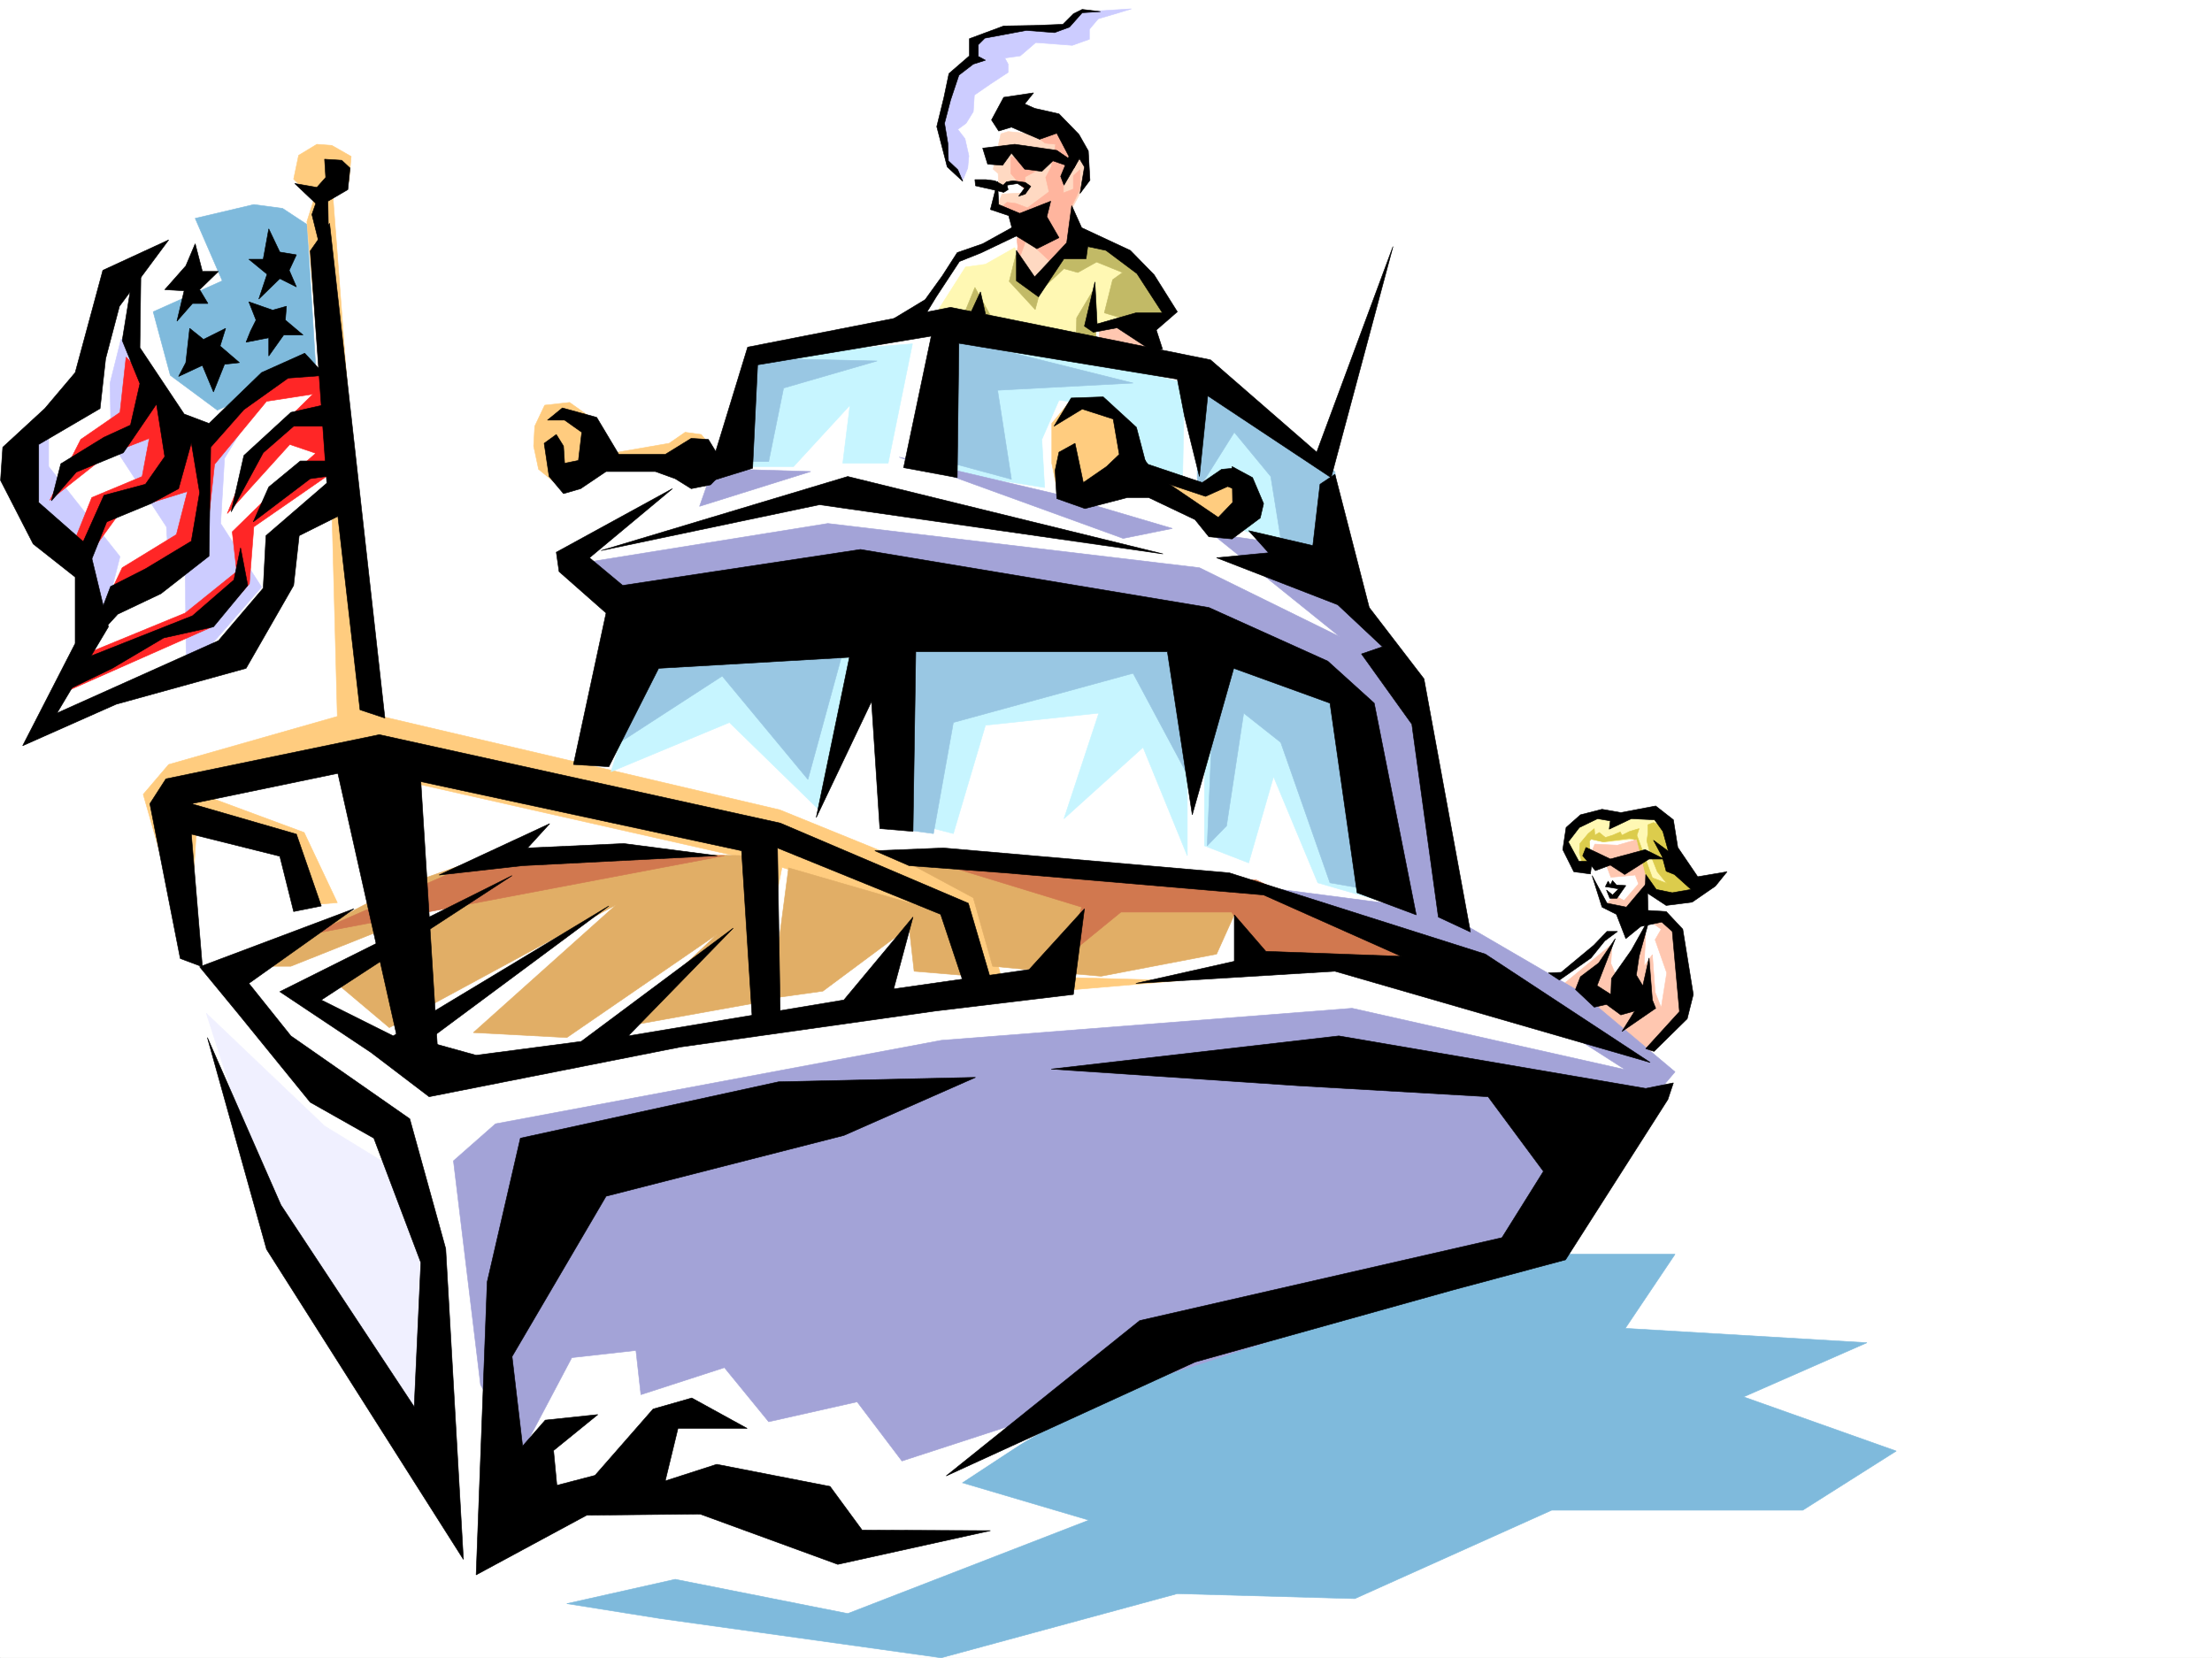 <svg xmlns="http://www.w3.org/2000/svg" width="2997.016" height="2246.665"><rect width="100%" height="100%" fill="#333333" stroke="none"/><defs><clipPath id="a"><path d="M0 0h2997v2244.137H0Zm0 0"/></clipPath></defs><path fill="#fff" d="M0 2246.297h2997.016V0H0Zm0 0"/><g clip-path="url(#a)" transform="translate(0 2.16)"><path fill="#fff" fill-rule="evenodd" stroke="#fff" stroke-linecap="square" stroke-linejoin="bevel" stroke-miterlimit="10" stroke-width=".743" d="M.742 2244.137h2995.531V-2.16H.743Zm0 0"/></g><path fill="#fff" fill-rule="evenodd" stroke="#fff" stroke-linecap="square" stroke-linejoin="bevel" stroke-miterlimit="10" stroke-width=".743" d="m2222.289 1121.27-58.457-5.239-19.473 19.473 9.739 44.184 17.984 44.964 42.7 26.938-35.934 14.234-26.235 29.207-46.453 31.477 109.403 77.144 55.445-26.238-9.777-125.078-32.961-6.727v-43.441l25.492 14.234 27.722-24.71-37.457-66.669zm0 0"/><path fill="#fff8b3" fill-rule="evenodd" stroke="#fff8b3" stroke-linecap="square" stroke-linejoin="bevel" stroke-miterlimit="10" stroke-width=".743" d="m2152.613 1173.703 1.485-36.715 21.738 3.754 38.945-3.754 10.516 30.735 8.996 32.96 22.441 17.204 46.489-10.48-35.97-51.688-12.003-47.196-32.961-4.496-35.23 2.27-31.438.742-29.246 14.23-2.973 26.239 16.461 25.453zm0 0"/><path fill="#dccc4c" fill-rule="evenodd" stroke="#dccc4c" stroke-linecap="square" stroke-linejoin="bevel" stroke-miterlimit="10" stroke-width=".743" d="m2151.867 1129.52-11.258 13.492-.746 12.707 5.243 17.984 10.515-4.496-2.265-29.207 2.265-3.012 16.461 3.754 35.23-4.496 6.727.742 3.008 23.969 14.976 29.207 18.73 23.227 26.235 1.523 32.961-11.258-46.449-39.687-3.012-41.211-20.215-8.211-7.507 2.969v12.003l-1.485 9.739 5.239 19.472 8.992 22.48 12.746 15.72-19.469-7.508-20.996-57.672 3.008-8.992-12.746 3.754-10.477 5.238-2.27-4.496-10.48 4.496-9.734 3.012-8.25-6.766-5.98 3.754-.786-8.992zm0 0"/><path fill="#ffc7b0" fill-rule="evenodd" stroke="#ffc7b0" stroke-linecap="square" stroke-linejoin="bevel" stroke-miterlimit="10" stroke-width=".743" d="m2157.11 1152.746 3.753-8.992 30.692 1.484 25.492-7.507 13.492 53.96-3.012 49.422 35.973 8.25 10.477 42.696 7.507 77.144-44.964 55.406-76.442-62.914-44.18-26.195 68.188-56.187-1.523 26.199 8.992 20.996 38.238-62.172-2.266 44.926 11.262-15.715 3.715 50.945 8.25 20.957 7.504-47.191-15.754-44.926 8.25-14.234-13.492-9.735-36.715.743-6.723-16.5-18.73-6.727 9.734-10.477h8.25l7.469 3.754 19.473-22.484-4.457-12.004-33 3.012-6.727-17.989h-12.004zm0 0"/><path fill="#fff" fill-rule="evenodd" stroke="#fff" stroke-linecap="square" stroke-linejoin="bevel" stroke-miterlimit="10" stroke-width=".743" d="m460.793 208.988-31.477-20.254-24.71 12.004-15.012 36.715 24.75 38.203-9.739 9.735-48.718-21.739-96.653 25.453-104.906 83.165-48.68 170.007-84.652 71.907 31.438 91.375 66.703 58.418-3.008 101.894L57.71 978.945l231.512-91.375 78.668-71.906 9.738-88.363 93.644-51.692-25.457-405.234zm0 0"/><path fill="#7fbadc" fill-rule="evenodd" stroke="#7fbadc" stroke-linecap="square" stroke-linejoin="bevel" stroke-miterlimit="10" stroke-width=".743" d="m415.828 304.082-32.96-21.703-38.946-5.238-79.45 18.73 36.716 84.61-93.645 41.956 23.227 86.137 63.69 47.192 133.372-56.926zm352.176 1868.824 146.82-32.965 233.778 46.415 326.68-126.567-179.821-53.176 306.426-173.761 487.031-133.333h180.562l-67.406 100.372 327.422 19.472-167.113 73.39 206.8 73.392-126.605 80.152h-340.172l-266.738 119.844-240.504-6.727-319.918 86.883-380.637-53.176zm0 0"/><path fill="#fff" fill-rule="evenodd" stroke="#fff" stroke-linecap="square" stroke-linejoin="bevel" stroke-miterlimit="10" stroke-width=".743" d="m732.773 1117.516-184.316 74.918-146.117 40.43-149.832 54.698-17.242 34.45 146.859 370.746 248.012 426.187 204.531-92.117 232.254 41.211 101.894 33.703 224.786-47.937-101.895-37.457 238.277-156.555 592.637-207.465 133.371-191.004-307.172-204.492-64.433-357.258-68.192-112.375-17.242-160.27-163.32-119.097-88.406-27.723-37.496-125.824-71.907-44.183 37.457-74.914-35.972-62.915-76.399-18.726L1347.895 179l-5.239 26.98-18.73-26.98 12.004-23.969 11.964-32.18 35.231-8.25 2.227-23.968 37.496-18.727 40.43 8.25 39.726-18.73-5.238-20.215 49.46-22.48-58.453-5.243-84.652 34.45-61.465 5.238-18.73 44.183-42.695 47.938 6.722 30.73 3.754 55.407 12.004 22.48 32.219-1.484 9.734 2.972 5.242 23.97 23.969 12.003 1.523 20.957-45.707 26.977-29.246 8.25-65.926 92.12-223.257 50.907-29.25 133.332-98.883 56.187-107.133 76.403 66.664 88.363-70.418 233.703zm0 0"/><path fill="#f0f0ff" fill-rule="evenodd" stroke="#f0f0ff" stroke-linecap="square" stroke-linejoin="bevel" stroke-miterlimit="10" stroke-width=".743" d="m279.488 1372.957 160.309 152.766 112.414 68.933 47.934 176.77-3.754 170.75-54.7 9.734-170.046-292.86zm0 0"/><path fill="#ffcc7f" fill-rule="evenodd" stroke="#ffcc7f" stroke-linecap="square" stroke-linejoin="bevel" stroke-miterlimit="10" stroke-width=".743" d="m255.48 1291.316-61.425-214.972 34.484-40.469 228.5-65.14-7.508-286.133-33.703-384.235 9.734-30.734-27.718-26.938 6.761-32.218 24.711-14.977 20.215 1.484 26.239 14.977-2.973 33.703-21.738 20.215 53.175 701.848 552.207 129.574 200.82 81.64 68.15 33.707 30.734 109.364 242.027 6.722-282.496 23.97-30.695-105.61-225.528-71.903-16.5 85.395-37.457-98.887-450.316-101.855-2.97 248.675-88.405-272.644-191.082 40.469 139.351 51.652 44.965 95.129-37.457 3.012-34.445-71.16-119.14-26.98zm0 0"/><path fill="#c7f5ff" fill-rule="evenodd" stroke="#c7f5ff" stroke-linecap="square" stroke-linejoin="bevel" stroke-miterlimit="10" stroke-width=".743" d="m1278.219 638.895 137.125 21.738-3.754-65.18 23.223-53.176 53.96 6.766 26.235 20.215 33.703 73.39 53.176 26.235 3.011-149.832-319.917-80.114zm357.414 23.226-13.492-106.355 19.472-29.95L1795.2 635.922l6.762 126.566-170.082-63.652zm0 0"/><path fill="#ffcc7f" fill-rule="evenodd" stroke="#ffcc7f" stroke-linecap="square" stroke-linejoin="bevel" stroke-miterlimit="10" stroke-width=".743" d="m1668.594 657.625-43.48 8.25-84.653-35.191-8.992-58.454-54.7-28.464-28.464 1.523-23.227 28.465v53.918l8.25 41.21 77.184-3.007 56.187-3.754 95.13 51.688 23.226-46.45zm-707.321-55.406-11.222-13.489-21.738-3.011-21.7 14.976-86.922 15.012-21.738-51.687-26.238-18.73-33.703 3.753-13.489 28.465-1.484 26.937 6.723 31.477 36.715 29.953 53.214-29.953h119.883zm0 0"/><path fill="#ccf" fill-rule="evenodd" stroke="#ccf" stroke-linecap="square" stroke-linejoin="bevel" stroke-miterlimit="10" stroke-width=".743" d="M65.922 575.98v56.188l96.656 122.07-23.226 91.418-36.715-101.894-73.43-94.352 8.25-55.441ZM304.2 620.945l-5.243 88.368 55.445 86.136-101.894 116.832-1.524-133.293 23.223-91.375 9.777-74.918 45.668-33.703zm0 0"/><path fill="#ccf" fill-rule="evenodd" stroke="#ccf" stroke-linecap="square" stroke-linejoin="bevel" stroke-miterlimit="10" stroke-width=".743" d="m164.102 459.152 96.656 137.828 5.238 155.774-36.715 24.71-3.754-63.655-74.914-114.602-1.523-80.156zm0 0"/><path fill="#ff2626" fill-rule="evenodd" stroke="#ff2626" stroke-linecap="square" stroke-linejoin="bevel" stroke-miterlimit="10" stroke-width=".743" d="m170.828 483.863-8.25 74.914-53.176 36.676-41.953 82.383 78.668-62.129 56.188-21.738-9.739 51.691-68.187 28.465-25.496 63.652 10.52 29.953 53.175-73.39 91.414-28.465-14.972 58.414-73.43 44.965-32.961 69.637 113.113-66.664 32.219-24.711 12.746-118.356 70.422-85.394 62.95-9.739-83.165 81.68-32.96 80.117 84.648-93.605 35.23 11.965-41.953 36.714-71.203 69.637 6.023 53.957-69.715 56.149-134.855 55.445-28.465 51.687 196.32-86.878 53.918-59.942 6.02-77.144 112.375-77.887-6.766-137.082-58.414 6.762-113.156 89.851zm0 0"/><path fill="#a3a3d7" fill-rule="evenodd" stroke="#a3a3d7" stroke-linecap="square" stroke-linejoin="bevel" stroke-miterlimit="10" stroke-width=".743" d="m958.3 656.137-10.476 29.949 150.575-47.191-100.41-2.973zm259.977-36.715 210.555 49.46 159.566 47.157-66.664 13.488zm0 0"/><path fill="#a3a3d7" fill-rule="evenodd" stroke="#a3a3d7" stroke-linecap="square" stroke-linejoin="bevel" stroke-miterlimit="10" stroke-width=".743" d="m854.883 838.89-63.656-76.402 330.394-53.175 503.492 59.94 190.34 93.606-173.84-140.054 86.918 12.746 160.352 143.808 83.164 366.25 167.074 97.36 130.36 109.363-217.278 256.926-830.172 270.375-60.683-80.156-119.88 26.98-59.94-73.39-113.157 36.675-6.723-59.902-86.921 9.738-70.418 133.328-53.215-96.613-36.715-303.379 56.969-50.164 603.898-113.117 556.668-43.442 370.16 83.168-212.824-136.343-300.441-113.86 206.796 26.98-40.468-236.671-186.543-130.36-433.817-46.41zm0 0"/><path fill="#e1ae66" fill-rule="evenodd" stroke="#e1ae66" stroke-linecap="square" stroke-linejoin="bevel" stroke-miterlimit="10" stroke-width=".743" d="m1218.277 1162.48 100.41 53.922 26.235 92.86 70.422 6.765 76.437 6.727 156.559-29.953 29.988-66.664 47.195 80.156 227.012 9.734-263.726-116.87zm-149.832 13.454 206.801 59.937 43.441 86.883-80.156-6.727-6.765-59.941-116.868 86.883-69.675 9.734zm-47.23 86.918v96.617l-183.535 32.96 134.113-126.605-203.79 140.055-126.648-6.723 193.313-173.02-307.207 166.294-66.668-56.188 217.277-140.054-283.98 113.074h-59.942l203.829-106.352 143.105-50.164 330.395 6.727zm0 0"/><path fill="#c7f5ff" fill-rule="evenodd" stroke="#c7f5ff" stroke-linecap="square" stroke-linejoin="bevel" stroke-miterlimit="10" stroke-width=".743" d="m1225.043 1112.277 66.664 17.242 43.48-146.82 153.586-16.46-47.195 143.066 107.133-96.653 59.941 146.82V862.86l-370.12-13.488Zm406.836 33.703V945.984l29.95-77.144 140.132 70.422 63.695 280.148-80.195-23.223-59.938-143.812-33.707 116.832zM984.54 632.168h90.632l76.441-83.125-9.738 78.629h61.426l32.965-161.797-215.051 16.5zm0 0"/><path fill="#ffc7b0" fill-rule="evenodd" stroke="#ffc7b0" stroke-linecap="square" stroke-linejoin="bevel" stroke-miterlimit="10" stroke-width=".743" d="m1489.516 447.148-.743 19.473 70.418 15.012-9.738-43.477zm0 0"/><path fill="#ccf" fill-rule="evenodd" stroke="#ccf" stroke-linecap="square" stroke-linejoin="bevel" stroke-miterlimit="10" stroke-width=".743" d="m1304.453 244.18 6.727-16.461 1.523-16.5-5.238-23.227-9.774-12.707 11.258-8.25 9.738-15.719 1.485-22.48 21.738-14.977 23.969-15.757V86.879l-4.496-8.25 20.996-2.969 20.96-17.988 49.462 3.754 23.222-8.25V39.688l12.004-14.235 25.457-7.469 19.47-5.98-59.938 3.715-14.235 3.754-18.726 20.957-41.957-.742-53.918 4.496-25.493 12.004v20.214l-25.492 28.465-14.234 38.942-3.715 31.476 7.469 49.422zm0 0"/><path fill="#ffd9c2" fill-rule="evenodd" stroke="#ffd9c2" stroke-linecap="square" stroke-linejoin="bevel" stroke-miterlimit="10" stroke-width=".743" d="m1356.145 181.27-5.239 23.222-5.242 24.711 6.727 5.985.742 20.214 17.988-8.992 21.738 4.496-8.25 10.516-26.98 1.488-5.238 13.488 15.015 9.735 15.719 26.941-5.242 26.235 1.488 24.71 23.969 21.743 50.203-53.957-1.484-48.68 17.984-33.707.742-24.711-24.71-53.918-49.462 10.48-30.734-3.011zm0 0"/><path fill="#ffb59e" fill-rule="evenodd" stroke="#ffb59e" stroke-linecap="square" stroke-linejoin="bevel" stroke-miterlimit="10" stroke-width=".743" d="M1369.633 211.96v23.228l17.988 20.957 1.484-16.461 18.73-10.48zm0 0"/><path fill="#ffb59e" fill-rule="evenodd" stroke="#ffb59e" stroke-linecap="square" stroke-linejoin="bevel" stroke-miterlimit="10" stroke-width=".743" d="m1395.129 178.258 20.957 15.719 14.23 1.523-5.98 30.695-7.508 14.23 4.496 19.473-29.207 21.739-15.719-5.98-12.004-1.528-10.48 8.996 28.465 18.727-4.496 23.226 2.972 25.453 9.774-26.195 32.219 29.95 26.199-19.473 1.523-52.434 12.707-26.234v-26.2l-8.992 8.254v17.946l-13.488 5.277v-22.48l14.27-24.712-22.481-38.203zm0 0"/><path fill="#fff8b3" fill-rule="evenodd" stroke="#fff8b3" stroke-linecap="square" stroke-linejoin="bevel" stroke-miterlimit="10" stroke-width=".743" d="m1267.738 425.445 40.469-63.652 26.98-3.754 39.688-22.484 19.469 47.195 8.996 2.23 66.703-64.398 70.418 41.953 38.984 60.645-91.418 17.242-10.515 32.96zm0 0"/><path fill="#c2ba66" fill-rule="evenodd" stroke="#c2ba66" stroke-linecap="square" stroke-linejoin="bevel" stroke-miterlimit="10" stroke-width=".743" d="m1305.941 426.191 14.973-36.714 23.266 41.953zm70.457-80.898-8.992 35.973 35.188 38.199 6.765-25.492 32.22-29.953 18.73 5.242 25.453-14.235 35.226 14.235-13.488 9.734-11.223 44.926 39.688 12.004 50.203-12.746-49.461-69.637-68.934-29.207-65.921 56.93zm0 0"/><path fill="#c2ba66" fill-rule="evenodd" stroke="#c2ba66" stroke-linecap="square" stroke-linejoin="bevel" stroke-miterlimit="10" stroke-width=".743" d="m1479.777 395.496-20.996 35.192-.742 26.976 27.723 5.984zm0 0"/><path fill="#c7f5ff" fill-rule="evenodd" stroke="#c7f5ff" stroke-linecap="square" stroke-linejoin="bevel" stroke-miterlimit="10" stroke-width=".743" d="m827.941 1045.613 160.313-66.668 119.879 116.871 66.703-259.937-286.953 13.492zm0 0"/><path fill="#99c7e3" fill-rule="evenodd" stroke="#99c7e3" stroke-linecap="square" stroke-linejoin="bevel" stroke-miterlimit="10" stroke-width=".743" d="M1008.508 625.445h32.96l20.216-99.629 126.644-36.714-170.086-3.754zm273.465 0 88.402 23.965-18.727-120.62 183.575-9.74-239.762-59.898zm340.167-62.953v103.383l50.208-80.156 49.422 59.941 17.242 107.094 83.164 9.734-13.488-123.593-186.547-122.813zm-807.687 459.895 164.063-106.352 116.129 140.055 50.203-183.496L868.37 849.37Zm400.852 100.371 49.425 6.762 26.977-150.575 243.516-66.664 73.43 137.086 13.488-199.996-403.864 3.008zm420.328 23.222 9.734-229.945 46.45-23.226 120.624 56.187 66.704 260.64-77.184-13.449-66.703-190.261-50.203-39.688-23.227 152.805zm0 0"/><path fill="#d1784f" fill-rule="evenodd" stroke="#d1784f" stroke-linecap="square" stroke-linejoin="bevel" stroke-miterlimit="10" stroke-width=".743" d="m1291.707 1175.934 173.84 53.214-20.254 66.626 73.43-59.903h149.87l40.47 56.93L1969.034 1319l-266.738-126.566zm-870.641 89.89 560.461-106.351H664.582zm0 0"/><path fill-rule="evenodd" stroke="#000" stroke-linecap="square" stroke-linejoin="bevel" stroke-miterlimit="10" stroke-width=".743" d="m244.258 1298.785-41.211-209.734 21.738-33.703 289.184-59.903 543.218 119.844 254.774 108.582 37.457 127.348-33.742 11.222-41.211-123.558-221.031-89.89 3.754 228.421-37.461 11.262-14.973-235.93-434.559-93.644 26.196 419.464-48.68-29.988-89.93-400.7-198.547 41.173 142.364 41.215 33.703 97.355-37.457 7.508-18.73-74.914-119.88-29.95 14.973 179.743zm0 0"/><path fill-rule="evenodd" stroke="#000" stroke-linecap="square" stroke-linejoin="bevel" stroke-miterlimit="10" stroke-width=".743" d="m280.973 1405.879 80.156 286.879 266.738 420.207-23.969-420.953-48.718-176.028-161.09-112.332-56.93-71.164 142.363-101.113-209.03 78.633 52.433 63.691 97.398 119.844 86.176 48.68 63.695 168.52-8.992 195.5-180.566-273.388zm0 0"/><path fill-rule="evenodd" stroke="#000" stroke-linecap="square" stroke-linejoin="bevel" stroke-miterlimit="10" stroke-width=".743" d="m693.79 1186.45-314.678 157.26 123.633 82.422 78.672 59.902 340.91-67.41 344.668-48.68 187.29-22.48 15.015-116.09-74.957 82.387-183.535 26.234 26.199-97.398-93.645 112.375-292.195 48.68 142.324-146.079-206.02 153.586-142.363 18.688-67.445-18.688 247.27-183.539-292.196 176.031-97.437-48.68zm627.91 273.386-266.743 5.984-349.906 76.403-44.965 194.758-14.977 396.94 149.832-80.858 153.625-1.524 186.547 68.149 206.797-45.668-173.836-.743-43.441-59.195-153.586-29.953-69.715 22.484 17.246-71.164h93.684l-74.957-41.21-52.434 14.976-78.668 89.89-51.691 13.489-4.496-47.192 59.941-48.68-71.203 7.505-30.692 35.191-14.273-121.328 127.39-217.238 322.184-82.383zm0 0"/><path fill-rule="evenodd" stroke="#000" stroke-linecap="square" stroke-linejoin="bevel" stroke-miterlimit="10" stroke-width=".743" d="m1424.336 1448.578 389.59-44.926 415.867 71.16 37.46-7.507-7.507 22.484-138.61 217.2-153.585 41.21-348.418 97.36-337.16 154.289 262.242-210.477 490.746-112.332 56.223-89.89-74.953-101.114-258.489-14.976zM521.477 972.965l-74.914-670.371-26.239 37.46 22.485 314.598-82.426 71.121-3.75 71.164-60.684 71.16-218.765 98.141 69.675-116.867-26.234-108.582-68.191-59.941v-78.63l83.164-48.679 7.507-67.45 18.73-71.12 66.704-89.89-89.187 41.171-37.457 138.57-41.211 48.719-56.93 52.395-3.012 44.964 44.223 86.137 56.93 44.926v89.89l-71.16 138.57 126.605-56.187 176.066-48.68 64.438-112.331 7.508-67.45 52.43-26.195 29.991 262.164zm0 0"/><path fill-rule="evenodd" stroke="#000" stroke-linecap="square" stroke-linejoin="bevel" stroke-miterlimit="10" stroke-width=".743" d="m178.336 382.75-12.746 78.629 23.969 58.418-12.75 56.183-35.93 16.504-58.457 35.93-12.746 50.207 33.703-38.945 63.695-26.235 44.965-65.925 11.223 71.164-26.2 37.457-56.183 14.976-35.23 78.63 3.753 44.964 35.192-87.621 59.937-24.75 37.457-20.215 17.246-62.172 11.258 67.41-11.258 65.922-62.171 37.457-47.231 23.969-31.437 82.383 41.21-44.926 58.418-27.719 65.18-50.949 2.266-147.562 44.965-50.91 59.941-42.696 50.203-3.754-27.723-29.949-58.453 26.195-71.199 68.934-33.707-12.746-59.937-89.89 1.484-112.337zm0 0"/><path fill-rule="evenodd" stroke="#000" stroke-linecap="square" stroke-linejoin="bevel" stroke-miterlimit="10" stroke-width=".743" d="m450.316 546.031-56.226 12.746-63.656 58.418-17.243 76.399 43.442-80.153 41.21-35.933h46.45zm7.465 78.629h-50.945l-42.7 35.23-20.995 47.196 77.183-58.457 37.457-5.238zM325.938 742.273l-8.993 43.442-56.187 48.68-151.356 59.94-26.98 44.927 69.676-33.707 69.675-41.211 67.45-14.973 46.449-56.148zm-74.172-382.007-28.504 32.218 26.234 1.489-9.734 41.21 20.996-23.968h20.957l-11.223-18.73 25.457-24.712h-21.742l-9.734-37.457zm85.394-8.993h19.473l7.504-41.171 14.976 31.437 22.485 3.754-9.739 20.957 9.739 22.48-22.485-11.218-28.465 27.722 11.223-33.707zm-85.394 140.098 5.238-46.453 18.73 14.977 29.95-14.977-7.47 23.969 26.2 22.484-20.215 2.227-14.976 37.457-15.016-35.97-32.219 14.974zm87.66-42.699 7.469-14.973-9.735-24.754 32.219 11.262 18.726-5.238-1.484 18.73 23.969 20.211h-26.238l-20.215 28.465v-24.71l-30.73 5.983zM976.29 622.434l-16.5-26.98-23.227-1.485-35.231 21.738h-62.91l-29.992-50.203-46.45-12.746-20.214 16.5h23.226l23.227 16.46-4.5 38.2-18.727 3.754-1.488-23.227-9.774-15.715-16.46 11.965 6.726 44.965 19.508 23.223 23.226-6.762 34.45-23.226h66.703l26.941 9.734 21.739 13.492 26.234-5.242 20.215-20.957zm451.8-44.926 23.223-38.203 43.44-1.524 44.966 41.211 14.976 56.93 95.91 65.14 19.473-20.214-.742-48.68 27.723 14.977 14.972 35.19-4.496 19.47-38.2 28.465-31.476-2.97-18.726-23.226-62.914-29.949h-28.504l-57.672 14.973-38.2-13.489-2.269-38.199 5.238-24.715 21.743-12 11.218 53.176 31.477-21.703 17.242-16.461-8.25-47.937-41.953-13.489zM814.453 746.027l334.149-100.367 427.09 104.863-465.29-66.664zm833.887 9.739 70.457-6.766-26.98-29.95 86.921 20.216 9.735-83.13 20.215-13.488 46.449 180.524 74.176 96.617 62.949 343.063-43.442-20.254-35.968-261.383-68.192-95.13 28.465-9.737-60.684-56.93zm-370.121 393.226 387.363 33.703 346.895 110.106 223.3 146.781-427.09-123.555-269.71 16.461 133.37-29.949v-62.914l42.696 49.426 183.574 6.723-186.586-83.126-350.648-29.953-129.617-9.734-46.45-20.215zm-306.426 10.481-126.645-16.461-130.363 5.98 29.992-32.96-149.87 69.636 113.155-12.707zm366.367-937.032-6.726-21.703 43.441-5.238 56.969 8.25 26.195 17.945-2.973 6.024-28.503-9.774-14.973 14.23-23.227-2.972-17.988-21.738-11.96 16.5zm0 0"/><path fill-rule="evenodd" stroke="#000" stroke-linecap="square" stroke-linejoin="bevel" stroke-miterlimit="10" stroke-width=".743" d="m1353.133 177.516-9.735-14.977 16.5-30.695 40.47-6.02-12.005 14.977 13.489 6.02 32.96 7.468 26.981 27.723 12.746 22.48 2.23 39.688-13.492 17.984 6.024-35.969-6.766-11.222-20.957 35.933-4.496-11.965 11.223-26.98-16.461-31.438-23.266 8.211-38.203-16.46zm-1.485 68.148 1.485 31.477 28.504 11.964 41.957-16.46-5.242 20.957 16.46 28.464-29.949 14.977-31.476-19.473-6.762-25.453-24.715-8.25zm0 0"/><path fill-rule="evenodd" stroke="#000" stroke-linecap="square" stroke-linejoin="bevel" stroke-miterlimit="10" stroke-width=".743" d="m1373.387 307.09-41.953 23.226-34.489 11.965-20.214 31.477-23.223 32.219-56.93 34.445 55.442-11.223 16.46-26.976 31.477-47.938 29.953-12.004 51.727-24.71zm-59.942 120.586 14.977-32.18 6.766 29.95zm45.711-176.77-11.262-5.984-11.964-1.485h-15.016l.785 8.25 9.735 2.227 13.488 3.012 14.976 3.715 5.98-3.715-1.483-6.02 14.23-2.23 9.738 5.984-8.25 11.219 8.992-2.969 7.508-10.48-7.508-5.239-16.46-2.27-8.993 1.49zm-54.703-5.242-20.996-19.469-14.23-54.664 9.734-39.687 6.766-32.215 27.718-23.969V52.434l46.453-17.243 41.954-.746 38.203-1.484 14.23-14.23 12.004-5.985L1491 15.72l-24.71 1.523-17.243 19.473-20.215 7.469-38.203-2.973-56.223 10.48-8.996 8.993v15.718l9.777 5.239-16.5 5.238-19.472 14.976-11.262 33.704-8.21 31.476 4.495 26.942.742 23.968 12.711 12zm161.094 62.914 65.922 30.73 32.219 32.962 31.476 50.167-28.465 24.711 8.25 25.493-11.262 4.496-50.203-32.961-32.218 5.984-11.965-8.25 14.23-59.902 2.973 56.93 52.473-15.016h35.972l-34.488-53.176-41.953-31.437-24.711-5.239-2.27 16.461h-29.949l-34.488 51.692-29.95-21.743v-41.17l24.712 35.933 43.441-46.41 6.766-50.207zm0 0"/><path fill-rule="evenodd" stroke="#000" stroke-linecap="square" stroke-linejoin="bevel" stroke-miterlimit="10" stroke-width=".743" d="m956.816 653.871 56.188-183.496 274.95-53.922 352.175 71.164 143.848 125.078 103.379-278.625-83.907 313.075-167.074-110.848-11.262 109.363-20.215-81.64-9.734-50.207-295.95-48.68-2.269 182.012-72.644-13.489 37.457-178.258-235.266 38.942-6.765 140.058zm-45.706 8.25-157.38 86.137 3.754 26.234 63.696 56.149-44.184 205.234 47.938 3.012 67.445-133.332 258.492-14.973-44.965 217.2 74.914-157.302 11.262 172.278 44.926 3.754 3.754-243.438h340.91l33.707 220.953 56.223-198.472 130.359 47.195 36.715 256.887 80.156 29.988-56.93-286.875-62.949-56.93-161.094-72.648-472.015-78.668-322.184 48.719-44.965-37.457zm0 0"/><path fill-rule="evenodd" stroke="#000" stroke-linecap="square" stroke-linejoin="bevel" stroke-miterlimit="10" stroke-width=".743" d="m1555.438 629.16 73.43 24.711 26.234-17.95 17.246-1.523 11.218 32.961-20.214-8.21-29.989 13.449-89.89-29.95-4.496-35.191zM445.816 362.535l-1.523-89.89 26.98-15.72 3.008-29.206-11.258-10.52-23.226-1.484 1.523 24.71-12.004 13.49-29.949-5.24 28.465 26.981-5.238 14.973 10.476 41.918zM2148.86 1148.25l32.96 15.719 47.192-12.746 25.496 12.746h-20.215l-33.004 20.957-19.469-12.707-20.215 7.469-17.246-20.215zm8.25 38.2 13.488 42.698 19.472 9.735 12.746 32.922 20.215-16.461 28.465-5.98 14.23 12.706 9.778 108.621-45.711 50.204 11.223 3.714 44.965-44.183 8.25-32.961-14.27-88.367-22.445-23.97-24.75-1.522-.743-38.16-28.464 33.702-26.235-5.277zm0 0"/><path fill-rule="evenodd" stroke="#000" stroke-linecap="square" stroke-linejoin="bevel" stroke-miterlimit="10" stroke-width=".743" d="m2234.293 1298.043-14.274 63.652-22.44 35.973 45.706-31.477-4.496-11.218zm-79.453-113.859-22.48-2.973-14.977-29.988 4.496-29.953 19.473-17.243 29.246-7.468 25.453 4.496 47.234-8.992 23.969 18.73 5.98 37.457 26.98 39.688 39.688-6.727-15.718 19.473-31.477 21.699-35.191 4.496-28.504-18.727.781-23.226 14.234 20.254 21.7 4.457 25.496-4.457-22.485-20.254-11.222-4.496-5.278-19.473-11.965-22.441 20.215 14.972-7.469-26.976-11.261-15.719-31.473-1.488-29.953 14.234 1.488-11.262-17.246-2.972-24.71 11.965-14.973 19.472 14.23 26.239h17.988zm0 0"/><path fill-rule="evenodd" stroke="#000" stroke-linecap="square" stroke-linejoin="bevel" stroke-miterlimit="10" stroke-width=".743" d="m2235.777 1241.855-25.492 45.707-26.941 38.204-.781 21.699-18.731-11.965 24.75-63.695-22.48 32.96-24.75 18.731-6.727 17.242 25.453 23.969 16.5-3.754 19.473 14.234 29.246-8.25 6.726-20.957-14.976-24.714 3.754-25.493zm-60.683-40.429 3.754-7.508 2.972 5.238 3.008-5.98 5.242 5.98 12.746.746-12.004 17.242h-9.734l-4.5-11.222 8.25 6.726 8.25-8.25zm16.461 60.644h-14.23l-17.99 18.73-44.183 36.716-17.242.742 14.977 9.734 42.734-29.949 18.73-23.227zm0 0"/></svg>
